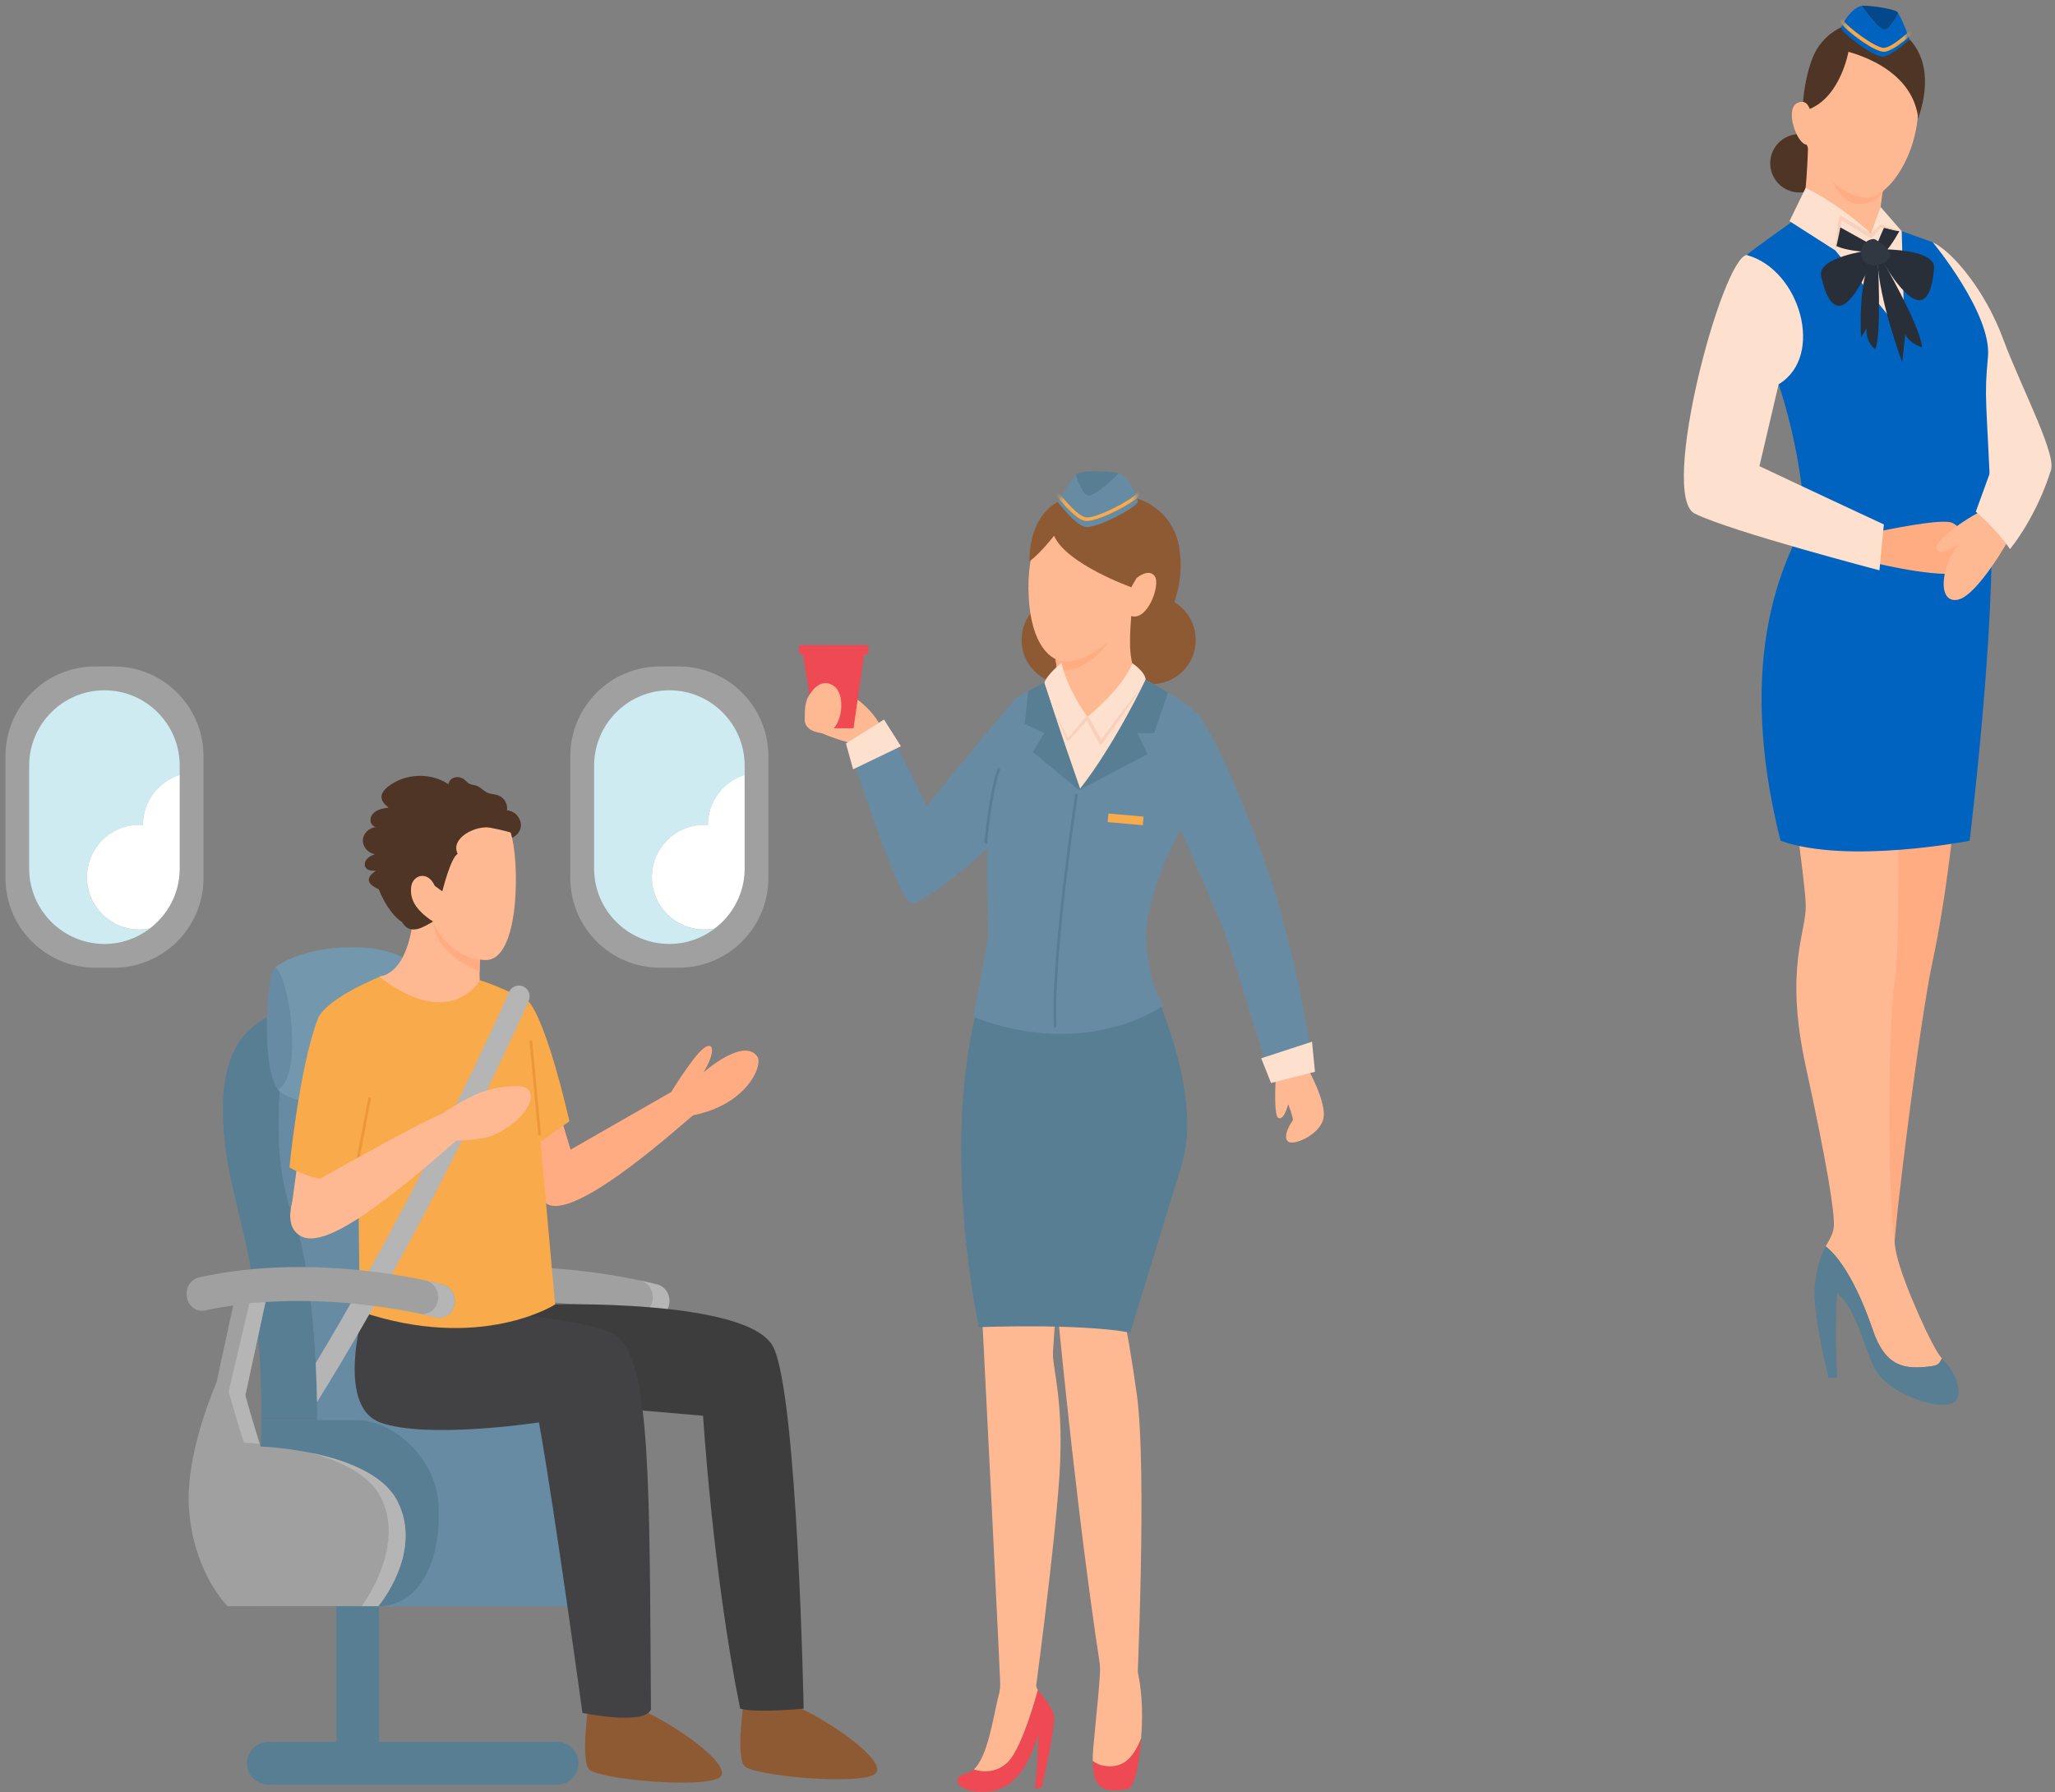 <svg width="375" height="327" viewBox="0 0 375 327" fill="none" xmlns="http://www.w3.org/2000/svg">
<rect x="0" y="0" width="375" height="327" fill="#808080" stroke="none"/>
<path d="M328.364 35.126C325.421 35.126 323.035 32.739 323.035 29.795C323.035 26.851 325.421 24.464 328.364 24.464C331.307 24.464 333.693 26.851 333.693 29.795C333.693 32.739 331.307 35.126 328.364 35.126Z" fill="#4E3526"/>
<path d="M352.693 44.22C356.204 45.83 362.254 52.952 365.53 61.837C368.805 70.722 375.938 84.021 374.05 86.132C372.163 88.242 359.645 86.895 359.645 86.895L352.707 44.234L352.693 44.22Z" fill="#FDE0CD"/>
<path d="M356.328 151.797C356.328 151.797 354.982 164.722 352.651 175.495C350.319 186.268 345.67 223.834 345.67 227.916C345.67 231.997 334.027 180.59 334.748 173.023C335.47 165.457 341.09 145.244 341.09 145.244L356.328 151.797Z" fill="#FFAC83"/>
<path d="M352.165 249.35C347.682 249.892 344.074 249.573 341.729 242.631C339.383 235.69 336.192 229.776 333.152 227.444C333.943 226.097 334.596 224.903 334.651 223.737C334.762 221.002 333.444 212.631 329.516 194.583C325.589 176.522 329.655 170.122 329.516 165.166C329.378 160.21 326.172 138.983 326.172 138.983L346.406 151.797C346.406 151.797 346.697 173.745 345.684 179.576C344.671 185.407 344.157 220.46 346.1 228.971C347.28 234.19 352.845 246.449 354.357 247.865C353.886 248.837 353.816 249.142 352.179 249.337L352.165 249.35Z" fill="#FFB992"/>
<path d="M356.911 255.625C354.843 257.972 344.338 254.334 342.076 249.725C340.008 245.505 338.676 238.702 335.248 235.968C334.707 243.173 335.248 251.419 335.248 251.419H333.666C333.666 251.419 330.53 238.98 331.182 234.288C331.557 231.594 332.098 229.234 333.153 227.43C336.192 229.762 339.398 235.69 341.729 242.617C344.074 249.559 347.683 249.878 352.165 249.337C353.803 249.142 353.872 248.837 354.344 247.865C357.508 251.003 357.91 254.501 356.925 255.625H356.911Z" fill="#587E93"/>
<path d="M328.864 22.354C328.864 22.354 328.67 15.913 330.751 10.582C332.389 6.403 336.497 3.765 340.979 4.015C348.876 4.46 353.649 11.109 350.069 21.494C341.243 26.547 328.864 22.354 328.864 22.354Z" fill="#4E3526"/>
<path d="M329.946 26.408C329.946 26.408 329.669 38.042 328.364 40.499C333.388 46.066 342.339 44.164 342.339 44.164L343.977 31.656L329.946 26.408Z" fill="#FFB992"/>
<path d="M327.394 40.194C327.394 40.194 319.678 45.663 318.734 46.538C326.672 50.536 332.556 62.85 324.563 70.125C327.907 80.023 329.517 91.823 329.073 95.1C328.629 98.376 315.32 115.41 324.923 153.421C337.15 157.794 359.423 153.421 359.423 153.421C359.423 153.421 364.225 114.327 363.351 93.128C362.476 71.943 362.046 72.957 362.768 65.099C363.489 57.242 352.693 44.206 352.693 44.206L347.03 42.179L343.159 40.929L341.41 42.609L335.831 38.958L327.407 40.18L327.394 40.194Z" fill="#0063BF"/>
<path d="M343.478 96.849C343.478 96.849 353.665 94.67 355.996 95.322C358.327 95.975 361.741 102.027 358.841 104.054C355.94 106.081 342.535 102.819 342.535 102.819L343.478 96.849Z" fill="#FFAC83"/>
<path d="M324.563 70.139L321.066 85.063C331.696 90.088 343.77 95.697 343.77 95.697L342.965 104.068C342.965 104.068 315.889 97.002 309.27 93.725C302.65 90.449 314.224 47.121 318.734 46.538C328.49 49.162 333.07 65.03 324.563 70.125V70.139Z" fill="#FDE0CD"/>
<path d="M366.737 98.112C366.682 98.334 360.895 108.594 357.342 109.413C353.789 110.232 353.789 104.276 357.342 99.362C354.608 101.166 353.581 101 353.359 99.959C353.137 98.917 357.786 94.989 362.31 92.92C367.612 91.934 366.737 98.112 366.737 98.112Z" fill="#FFB992"/>
<path d="M343.77 34.654L332.792 29.795C332.792 29.795 335.304 37.07 338.996 37.223C342.687 37.375 343.77 34.654 343.77 34.654Z" fill="#FFAC83"/>
<path d="M330.225 19.883C330.225 19.883 329.739 17.912 327.949 18.814C325.659 19.966 327.893 26.297 329.67 26.394C332.445 32.558 336.386 35.487 340.175 36.043C343.964 36.598 349.265 29.629 349.973 21.188C350.68 12.748 346.892 9.263 343.297 8.749C339.703 8.236 332.584 8.458 330.211 19.883H330.225Z" fill="#FFB992"/>
<path d="M335.638 9.055C335.638 9.055 348.475 11.276 349.987 21.188C350.792 13.761 350.64 9.721 345.838 7.444C341.036 5.167 335.638 9.055 335.638 9.055Z" fill="#4E3526"/>
<path d="M364.309 83.022L360.548 93.379C360.548 93.379 364.212 96.405 366.793 100.209C372.247 93.226 374.314 85.562 374.314 85.562L364.309 83.022Z" fill="#FDE0CD"/>
<path d="M337.303 9.458C337.303 9.458 335.887 17.579 330.225 19.884C330.419 12.942 334.638 9.249 337.303 9.458Z" fill="#4E3526"/>
<path d="M347.031 42.193L347.545 61.212L334.902 45.691L335.832 39.68C335.832 39.68 338.15 40.388 341.397 42.623C342.924 41.291 343.173 41.235 343.173 41.235C343.173 41.235 346.49 42.137 347.018 42.193H347.031Z" fill="#FDE0CD"/>
<path d="M340.731 44.22L334.763 40.902L334.139 43.887C334.139 43.887 333.889 45.441 340.328 45.955C341.785 44.983 340.731 44.22 340.731 44.22Z" fill="#282F39"/>
<path d="M326.561 40.333L329.503 34.28C335.679 37.278 341.355 42.471 341.41 42.637C336.553 39.694 335.845 39.694 335.845 39.694L334.915 45.705L326.561 40.36V40.333Z" fill="#FDE0CD"/>
<path d="M342.548 44.47C342.548 44.47 343.881 41.221 343.978 41.207C344.075 41.193 346.656 42.054 346.656 42.054C346.656 42.054 345.352 44.622 343.77 46.247C342.396 46.372 342.548 44.47 342.548 44.47Z" fill="#282F39"/>
<path d="M343.173 37.764L347.031 42.193C345.671 42.262 343.187 41.235 343.187 41.235L341.411 42.623L343.173 37.764Z" fill="#FDE0CD"/>
<path d="M347.031 42.193C345.782 41.762 344.506 41.374 343.243 41.013C343.159 40.985 343.076 41.013 343.021 41.068C342.41 41.679 341.785 42.276 341.189 42.901L341.577 42.845C339.745 41.665 337.886 40.527 336.012 39.416C335.874 39.319 335.679 39.374 335.596 39.513C335.568 39.555 335.568 39.597 335.554 39.624C335.305 41.637 335.069 43.65 334.93 45.677C335.416 43.706 335.804 41.707 336.165 39.721L335.693 39.944C337.525 41.124 339.385 42.262 341.258 43.373C341.383 43.456 341.55 43.428 341.647 43.317C342.23 42.692 342.799 42.04 343.368 41.387L343.132 41.457C344.422 41.734 345.727 41.971 347.031 42.179V42.193Z" fill="#F7D1BC"/>
<path d="M343.34 47.204C343.34 47.204 350.445 59.435 350.736 63.364C348.086 62.489 347.683 60.962 347.683 60.962L347.114 66.099C347.114 66.099 342.798 54.59 342.59 47.204C343.062 45.344 343.34 47.204 343.34 47.204Z" fill="#282F39"/>
<path d="M342.644 47.093C342.644 47.093 343.422 60.671 342.214 63.725C340.341 62.378 340.604 59.907 340.604 59.907L339.619 61.587C339.619 61.587 338.953 52.05 341.437 47.093C342.381 45.969 342.631 47.093 342.631 47.093H342.644Z" fill="#282F39"/>
<path d="M343.644 45.497C343.644 45.497 353.192 45.441 352.928 48.94C352.665 52.438 351.679 56.2 348.779 54.243C345.878 52.285 342.881 46.538 342.881 46.538L343.644 45.497Z" fill="#282F39"/>
<path d="M341.035 45.691C341.035 45.691 331.571 46.941 332.32 50.37C333.07 53.799 334.555 57.395 337.15 55.048C339.745 52.702 341.938 46.608 341.938 46.608L341.035 45.691Z" fill="#282F39"/>
<path d="M341.716 43.623C341.924 43.595 342.146 43.651 342.327 43.762C343.16 44.275 345.463 45.858 344.811 46.996C344.006 48.385 341.425 48.926 340.259 47.801C339.093 46.677 339.496 43.97 341.716 43.623Z" fill="#303842"/>
<path d="M339.69 1.072C340.8 2.585 342.938 5.334 343.909 5.32C344.728 5.32 345.713 3.696 346.365 2.405C347.17 3.543 348.461 7.195 348.461 7.195C348.405 7.195 345.325 10.207 343.59 10.332C341.855 10.443 335.929 5.876 335.985 5.112C336.04 4.376 337.997 1.336 339.69 1.086V1.072Z" fill="#0063BF"/>
<path d="M343.922 5.32C342.951 5.334 340.814 2.585 339.704 1.072C339.773 1.072 339.828 1.044 339.898 1.044C341.633 1.003 345.38 1.614 346.115 2.1C346.198 2.155 346.282 2.266 346.393 2.405C345.726 3.682 344.741 5.306 343.936 5.32H343.922Z" fill="#02488A"/>
<mask id="mask0_4_6410" style="mask-type:luminance" maskUnits="userSpaceOnUse" x="335" y="1" width="14" height="10">
<path d="M339.69 1.072C340.8 2.585 342.938 5.334 343.909 5.32C344.728 5.32 345.713 3.696 346.365 2.405C347.17 3.543 348.461 7.195 348.461 7.195C348.405 7.195 345.325 10.207 343.59 10.332C341.855 10.443 335.929 5.876 335.985 5.112C336.04 4.376 337.997 1.336 339.69 1.086V1.072Z" fill="white"/>
</mask>
<g mask="url(#mask0_4_6410)">
<path d="M343.77 9.443C343.77 9.443 343.825 9.443 343.853 9.443C345.241 9.346 347.253 7.694 348.655 6.459C348.766 6.361 348.835 6.292 348.877 6.264C348.96 6.209 349.029 6.125 349.043 6C349.071 5.806 348.932 5.64 348.738 5.612C348.585 5.584 348.53 5.626 348.183 5.931C346.143 7.736 344.672 8.68 343.798 8.735C343.784 8.735 343.756 8.735 343.742 8.735C342.16 8.735 336.803 4.682 336.553 3.835C336.553 3.64 336.429 3.502 336.234 3.488C336.04 3.46 335.873 3.64 335.86 3.835C335.846 4.043 335.929 4.321 336.595 4.987C337.983 6.375 342.063 9.443 343.756 9.443H343.77Z" fill="#F9AA4B"/>
</g>
<g clip-path="url(#clip0_4_6410)">
<path d="M20.786 176.584H17.346C8.32 176.584 0.994 169.25 0.994 160.212V137.985C0.994 128.948 8.32 121.613 17.346 121.613H20.786C26.254 121.613 31.081 124.298 34.05 128.424C35.986 131.109 37.137 134.422 37.137 137.985V160.212C37.137 169.25 29.812 176.584 20.786 176.584Z" fill="#A0A0A0"/>
<path d="M15.868 160.081C15.868 154.803 20.132 150.533 25.404 150.533C25.639 150.533 25.861 150.546 26.084 150.572V150.533C26.084 146.237 28.909 142.609 32.794 141.417V139.714C32.794 132.13 26.633 125.961 19.059 125.961C11.485 125.961 5.324 132.13 5.324 139.714V158.496C5.324 166.08 11.485 172.249 19.059 172.249C22.173 172.249 25.037 171.188 27.353 169.433C26.725 169.564 26.071 169.63 25.404 169.63C20.132 169.63 15.868 165.36 15.868 160.081Z" fill="#CEEBF2"/>
<path d="M32.794 158.483V141.404C28.909 142.609 26.084 146.237 26.084 150.52V150.559C25.861 150.546 25.626 150.52 25.403 150.52C20.132 150.52 15.867 154.79 15.867 160.068C15.867 165.347 20.132 169.617 25.403 169.617C26.07 169.617 26.724 169.551 27.352 169.42C30.649 166.905 32.794 162.95 32.794 158.483Z" fill="white"/>
<path d="M123.864 121.613H120.424C111.393 121.613 104.072 128.943 104.072 137.985V160.212C104.072 169.254 111.393 176.584 120.424 176.584H123.864C132.895 176.584 140.215 169.254 140.215 160.212V137.985C140.215 128.943 132.895 121.613 123.864 121.613Z" fill="#A0A0A0"/>
<path d="M118.959 160.081C118.959 154.803 123.224 150.533 128.495 150.533C128.731 150.533 128.953 150.546 129.176 150.572V150.533C129.176 146.237 132.001 142.609 135.886 141.417V139.714C135.886 132.13 129.725 125.961 122.151 125.961C114.577 125.961 108.416 132.13 108.416 139.714V158.496C108.416 166.08 114.577 172.249 122.151 172.249C125.264 172.249 128.129 171.188 130.445 169.433C129.817 169.564 129.163 169.63 128.495 169.63C123.224 169.63 118.959 165.36 118.959 160.081Z" fill="#CEEBF2"/>
<path d="M135.886 158.483V141.404C132.001 142.609 129.175 146.237 129.175 150.52V150.559C128.953 150.546 128.717 150.52 128.495 150.52C123.223 150.52 118.959 154.79 118.959 160.068C118.959 165.347 123.223 169.617 128.495 169.617C129.162 169.617 129.816 169.551 130.444 169.42C133.741 166.905 135.886 162.95 135.886 158.483Z" fill="white"/>
<path d="M210.16 124.835C214.603 124.835 218.205 121.229 218.205 116.78C218.205 112.331 214.603 108.725 210.16 108.725C205.717 108.725 202.115 112.331 202.115 116.78C202.115 121.229 205.717 124.835 210.16 124.835Z" fill="#8E5A33"/>
<path d="M194.463 124.835C198.906 124.835 202.508 121.229 202.508 116.78C202.508 112.331 198.906 108.725 194.463 108.725C190.02 108.725 186.418 112.331 186.418 116.78C186.418 121.229 190.02 124.835 194.463 124.835Z" fill="#8E5A33"/>
<path d="M232.882 195.419C232.882 195.419 232.254 203.631 233.314 204.024C234.373 204.417 235.067 201.497 235.067 201.497C235.943 203.684 235.943 204.417 235.943 204.417C235.067 205.531 234.046 207.823 235.21 208.399C236.375 208.975 241.332 206.84 241.568 203.631C241.803 200.422 238.271 194.253 238.271 194.253L232.882 195.419Z" fill="#FFB992"/>
<path d="M201.566 90.663C206.942 89.537 212.488 92.326 214.516 97.448C214.529 97.487 214.555 97.526 214.568 97.579C216.858 103.473 214.882 117.238 205.804 115.352C201.971 115.798 198.178 101.115 198.178 101.115L200.127 90.977L201.566 90.676V90.663Z" fill="#8E5A33"/>
<path d="M206.446 112.091C206.276 114.998 205.726 119.779 207.205 122.647C208.5 125.188 209.127 125.739 209.127 125.739L199.696 137.854L189.938 141.364L190.683 132.654L192.894 126.655C193.443 123.695 192.266 118.234 192.266 118.234L204.824 110.349L206.459 112.078L206.446 112.091Z" fill="#FFB992"/>
<path d="M192.514 119.7L202.534 116.387C200.886 119.923 196.438 123.067 192.854 122.124C192.867 121.901 192.828 121.652 192.762 121.39C192.684 120.761 192.592 120.185 192.514 119.7Z" fill="#FFAC83"/>
<path d="M195.431 92.536C191.192 93.034 187.582 98.338 187.674 107.454C187.765 116.57 191.075 120.434 194.109 120.696C197.131 120.945 202.233 118.483 206.144 112.301C209.297 113.794 211.847 106.708 210.722 105.149C209.611 103.59 207.4 105.49 207.4 105.49L206.432 107.166C205.817 106.577 205.752 103.787 205.516 102.844C205.294 101.901 203.567 100.971 204.169 99.294C204.757 97.618 206.131 96.243 203.109 94.618C197.223 91.449 195.418 92.536 195.418 92.536H195.431Z" fill="#FFB992"/>
<path d="M206.432 107.153C206.432 107.153 194.581 102.935 192.344 97.762C192.344 97.762 190.186 100.617 187.87 102.451C187.87 102.451 187.216 91.265 197.158 90.401C207.086 89.536 208.368 99.32 208.564 100.525" fill="#8E5A33"/>
<path d="M179.25 240.764C179.25 240.764 182.586 306.096 182.651 310.641C184.26 313.64 188.642 310.903 188.642 310.903C188.642 310.903 192.383 283.384 193.312 269.487C194.241 255.591 191.991 249.644 192.148 246.736C192.305 243.829 192.841 237.201 192.841 237.201L179.25 240.764Z" fill="#FFB992"/>
<path d="M193.154 240.934C193.154 240.934 196.922 280.83 201.631 309.593C205.961 310.117 207.413 309.921 207.413 309.921C207.413 309.921 209.401 268.296 207.426 254.268C205.451 240.227 203.959 235.302 203.959 235.302L193.154 240.947V240.934Z" fill="#FFB992"/>
<path d="M160.858 132.681C160.858 132.681 158.189 127.284 152.525 125.765C146.861 124.246 146.73 128.948 146.913 131.292C147.096 133.637 156.162 135.85 156.162 135.85L160.858 132.668V132.681Z" fill="#FFB992"/>
<path d="M210.134 179.597C210.134 179.597 219.657 199.388 215.681 212.42C211.717 225.44 206.249 243.161 206.249 243.161C196.726 241.445 178.622 242.179 178.622 242.179C178.622 242.179 171.741 210.77 178.086 184.849C184.705 179.191 210.134 179.61 210.134 179.61V179.597Z" fill="#587E93"/>
<path d="M197.079 133.545L207.033 122.988C207.033 122.988 216.399 127.625 218.793 130.572C221.187 133.519 227.44 146.931 232.162 161.326C237.159 176.545 239.749 195.459 239.749 195.459L232.031 197.305C232.031 197.305 226.982 181.064 224.523 173.323C223.842 171.201 223.071 169.119 222.194 167.062C216.517 153.781 215.457 151.411 215.457 151.411C215.457 151.411 208.459 163.67 209.205 172.328C209.95 180.985 212.331 183.461 212.331 183.461C212.331 183.461 198.622 193.599 177.627 185.583C180.112 171.293 180.57 173.533 180.204 164.312C179.838 155.091 180.112 135.182 185.724 127.166C189.962 124.861 192.814 123.486 192.814 123.486L197.092 133.558L197.079 133.545Z" fill="#678BA3"/>
<path d="M169.139 147.062C169.139 147.062 183.777 129 185.713 127.153C186.628 142.177 182.678 152.589 182.678 152.589C182.678 152.589 168.406 165.949 166.012 164.665C163.619 163.382 154.697 135.641 154.697 135.641L161.329 131.305L169.152 147.062H169.139Z" fill="#678BA3"/>
<path d="M205.7 326.476C207.034 326.319 207.846 322.128 208.238 317.177C206.982 320.307 205.465 322.219 202.744 322.298C201.07 322.35 200.01 321.787 199.408 321.303C199.461 327.419 202.417 326.856 205.7 326.476Z" fill="#EF4953"/>
<path d="M199.524 318.709C199.433 319.691 199.394 320.543 199.407 321.302C200.008 321.787 201.068 322.35 202.742 322.298C205.45 322.219 206.968 320.32 208.236 317.176C208.694 311.322 208.132 307.497 207.609 305.022C207.582 304.891 200.78 303.489 200.78 303.489C200.689 307.576 200.336 309.855 199.524 318.709Z" fill="#FFB992"/>
<path d="M176.516 323.542C173.181 324.289 174.567 327.157 179.891 326.961C185.215 326.764 187.897 321.826 189.44 316.443C189.519 320.49 188.865 326.397 188.865 326.397C189.767 326.358 190.134 326.122 190.134 326.122C190.134 326.122 192.737 314.662 192.305 312.946C191.873 311.23 189.48 308.558 189.388 308.349C189.388 308.349 186.628 318.801 183.92 321.512C181.212 324.236 177.72 322.861 177.72 322.861C177.353 323.188 176.961 323.424 176.516 323.529V323.542Z" fill="#EF4953"/>
<path d="M182.533 307.406C182.506 308.598 182.192 309.488 182.075 310.012C181.211 313.693 180.165 320.635 177.719 322.874C177.719 322.874 181.198 324.236 183.919 321.525C186.64 318.814 189.387 308.362 189.387 308.362C189.387 308.31 189.047 307.89 189.086 307.642L182.546 307.406H182.533Z" fill="#FFB992"/>
<path d="M206.654 121.037C206.654 121.037 209.008 122.595 209.061 124.036C207.321 127.114 201.042 135.667 201.042 135.667L198.426 130.821C198.426 130.821 204.718 125.804 206.654 121.023V121.037Z" fill="#FDE0CD"/>
<path d="M193.718 120.945C193.718 120.945 190.919 123.185 190.592 124.612C191.717 127.729 195.157 135.012 195.157 135.012L198.427 130.821C198.427 130.821 194.712 125.765 193.718 120.945Z" fill="#FDE0CD"/>
<path d="M190.578 124.612L196.909 144.194C196.909 144.194 206.432 132.707 209.062 124.036C205.765 125.975 198.414 130.965 198.414 130.965L190.578 124.612Z" fill="#FDE0CD"/>
<path d="M192.553 130.283C193.403 131.816 194.24 133.361 195.051 134.92L194.698 134.894C195.849 133.519 197 132.156 198.191 130.807C198.295 130.676 198.492 130.65 198.622 130.742L198.701 130.834C199.525 132.353 200.388 133.859 201.186 135.392H200.624C201.893 133.702 203.135 131.986 204.43 130.323C205.712 128.646 207.02 126.97 208.368 125.333C207.217 127.101 206.026 128.83 204.823 130.559C203.632 132.301 202.377 133.99 201.147 135.706C201.042 135.85 200.846 135.902 200.702 135.811L200.598 135.706C199.747 134.187 198.962 132.654 198.151 131.122L198.662 131.148C197.471 132.497 196.255 133.82 195.038 135.13L194.737 135.169L194.685 135.103C193.952 133.506 193.259 131.895 192.579 130.283H192.553Z" fill="#F7D1BC"/>
<path d="M196.425 145.071C196.425 145.071 191.899 174.672 192.553 187.246" stroke="#587E93" stroke-width="0.5" stroke-miterlimit="10" stroke-linecap="round"/>
<path d="M187.622 126.119L186.994 132.104L190.578 133.781L188.459 137.212L196.91 144.18L209.389 137.618L207.584 133.768L210.605 133.807L213.156 126.328L209.049 124.01C209.049 124.01 203.581 135.601 197.106 143.918C193.221 132.772 190.565 124.586 190.565 124.586L187.609 126.092L187.622 126.119Z" fill="#587E93"/>
<path d="M202.264 148.446L202.125 150.011L208.549 150.582L208.687 149.016L202.264 148.446Z" fill="#F9AA4B"/>
<path d="M179.891 153.716C179.891 153.716 180.702 144.705 182.258 140.369" stroke="#587E93" stroke-width="0.5" stroke-miterlimit="10" stroke-linecap="round"/>
<path d="M231.941 197.62L230.148 193.114L239.423 190.088L239.959 195.576L231.941 197.62Z" fill="#FDE0CD"/>
<path d="M161.315 131.305L164.402 136.178L155.677 140.382L154.369 135.667L161.315 131.305Z" fill="#FDE0CD"/>
<path d="M204.17 86.328C202.626 87.847 199.696 90.571 198.584 90.375C197.655 90.218 196.831 88.188 196.321 86.603C195.196 87.755 193.051 91.671 193.051 91.671C193.129 91.671 196.059 95.68 198.009 96.138C199.958 96.596 207.545 92.484 207.623 91.593C207.702 90.742 206.027 86.93 204.157 86.328H204.17Z" fill="#678BA3"/>
<path d="M198.583 90.388C199.695 90.584 202.625 87.86 204.169 86.341C204.09 86.314 204.025 86.288 203.947 86.275C201.984 85.921 197.615 85.908 196.687 86.327C196.582 86.38 196.464 86.485 196.32 86.629C196.83 88.213 197.668 90.231 198.583 90.401V90.388Z" fill="#587E93"/>
<mask id="mask1_4_6410" style="mask-type:luminance" maskUnits="userSpaceOnUse" x="193" y="86" width="15" height="11">
<path d="M204.17 86.328C202.626 87.847 199.696 90.571 198.584 90.375C197.655 90.218 196.831 88.188 196.321 86.603C195.196 87.755 193.051 91.671 193.051 91.671C193.129 91.671 196.059 95.68 198.009 96.138C199.958 96.596 207.545 92.484 207.623 91.593C207.702 90.742 206.027 86.93 204.157 86.328H204.17Z" fill="white"/>
</mask>
<g mask="url(#mask1_4_6410)">
<path d="M198.31 95.064C198.166 95.064 198.035 95.064 197.917 95.025C196.374 94.671 194.398 92.431 193.051 90.781C192.946 90.65 192.855 90.545 192.829 90.506C192.75 90.44 192.698 90.349 192.711 90.244C192.711 90.061 192.868 89.943 193.051 89.93C193.208 89.93 193.234 89.969 193.574 90.375C194.32 91.279 196.57 94.055 198.087 94.396C199.879 94.802 206.969 90.964 207.309 90.113C207.323 89.93 207.493 89.838 207.663 89.825C207.846 89.838 207.977 90.008 207.95 90.191C207.937 90.401 207.793 90.689 206.943 91.305C205.007 92.706 200.337 95.064 198.336 95.064H198.31Z" fill="#F9AA4B"/>
</g>
<path d="M146.271 117.736L148.678 132.89H155.755L157.94 117.736H146.271Z" fill="#EF4953"/>
<path d="M158.464 117.736H145.814V119.347H158.464V117.736Z" fill="#EF4953"/>
<path d="M147.712 126.813C147.712 126.813 149.491 123.421 152.107 125.136C154.724 126.852 153.559 134.279 149.91 133.781C146.26 133.283 146.875 130.952 146.875 130.952" fill="#FFB992"/>
<path d="M120.032 234.424C119.116 234.176 97.192 228.268 75.438 233.102C73.921 233.442 72.94 235.066 73.254 236.73C73.555 238.393 75.033 239.467 76.55 239.14C78.264 238.76 79.991 238.459 81.704 238.21L78.683 252.185C76.446 257.568 73.044 267.313 73.646 275.394C74.523 287.156 80.684 293.09 80.684 293.09H108.18C108.18 293.09 116.421 283.41 111.712 274.006C107.003 264.602 86.701 263.96 86.701 263.96C85.511 260.24 84.595 257.097 83.915 254.634L87.604 237.594C104.086 236.481 118.514 240.358 118.684 240.397C118.907 240.463 119.142 240.489 119.365 240.489C120.62 240.489 121.758 239.559 122.085 238.157C122.465 236.507 121.549 234.83 120.045 234.424H120.032Z" fill="#A0A0A0"/>
<path d="M87.578 237.62C86.61 237.659 85.642 237.712 84.661 237.777L80.867 253.927C81.547 256.389 82.463 259.533 83.653 263.252C83.653 263.252 84.765 263.292 86.531 263.462C85.419 259.965 84.543 256.979 83.902 254.621L87.578 237.607V237.62Z" fill="#FDE0CD"/>
<path d="M120.031 234.424C119.822 234.372 118.605 234.031 116.578 233.612C116.8 233.665 116.944 233.704 116.996 233.73C118.501 234.136 119.403 235.813 119.037 237.463C118.723 238.865 117.572 239.794 116.316 239.794C116.094 239.794 115.871 239.768 115.636 239.703C115.623 239.703 115.427 239.663 115.1 239.598C117.31 240.056 118.605 240.397 118.658 240.41C118.88 240.476 119.116 240.502 119.338 240.502C120.594 240.502 121.732 239.572 122.059 238.17C122.438 236.52 121.522 234.844 120.018 234.437L120.031 234.424Z" fill="#B5B5B5"/>
<path d="M95.727 265.086C101.011 266.488 106.505 268.963 108.677 273.299C112.732 281.393 106.872 290.68 105.171 293.09H108.18C108.18 293.09 116.421 283.41 111.712 274.006C109.122 268.832 101.796 266.305 95.74 265.086H95.727Z" fill="#FDE0CD"/>
<path d="M69.185 289.265H61.389V325.664H69.185V289.265Z" fill="#587E93"/>
<path d="M101.664 325.664C103.817 325.664 105.562 323.916 105.562 321.761C105.562 319.605 103.817 317.857 101.664 317.857H48.974C46.821 317.857 45.076 319.605 45.076 321.761C45.076 323.916 46.821 325.664 48.974 325.664H101.664Z" fill="#587E93"/>
<path d="M107.459 310.496C107.459 310.496 105.916 320.922 107.459 322.821C109.003 324.721 128.952 326.476 131.411 324.262C133.87 322.049 122.189 313.81 114.89 311.086C107.59 308.361 107.459 310.496 107.459 310.496Z" fill="#8E5A33"/>
<path d="M135.793 309.881C135.793 309.881 134.25 320.307 135.793 322.206C137.337 324.105 157.286 325.86 159.745 323.647C162.204 321.433 150.523 313.195 143.224 310.471C135.924 307.746 135.793 309.881 135.793 309.881Z" fill="#8E5A33"/>
<path d="M104.425 259.14H65.09C71.866 259.14 77.373 266.409 77.373 275.381V276.875C77.373 285.847 71.879 293.116 65.09 293.116H104.425C111.201 293.116 116.708 285.847 116.708 276.875V275.381C116.708 266.409 111.214 259.14 104.425 259.14Z" fill="#678BA3"/>
<path d="M80.055 276.861V275.368C80.055 266.396 71.867 259.127 65.091 259.127H47.706L46.947 293.09H69.185C75.961 293.09 80.055 285.82 80.055 276.848V276.861Z" fill="#587E93"/>
<path d="M53.396 221.68C48.726 209.421 51.879 192.354 51.879 192.354C51.879 192.354 71.866 188.897 84.725 187.718C82.187 186.552 68.662 184.954 57.582 183.815C52.833 183.33 47.209 185.465 44.239 189.303C40.158 194.581 40.38 202.413 41.047 208.674C41.885 216.572 44.632 224.051 45.783 231.818C46.986 239.991 47.588 248.164 47.706 256.416C47.719 257.32 47.732 258.236 47.719 259.14H57.896C57.896 259.14 58.079 233.94 53.409 221.68H53.396Z" fill="#587E93"/>
<path d="M84.725 187.718C71.866 188.897 51.878 192.354 51.878 192.354C51.878 192.354 48.712 209.434 53.395 221.68C58.078 233.927 57.882 259.14 57.882 259.14H92.168C92.168 259.14 87.746 190.429 84.999 187.888C84.934 187.823 84.829 187.77 84.712 187.718H84.725Z" fill="#678BA3"/>
<path d="M74.091 175.144C69.29 171.634 55.908 172.184 50.152 176.585C52.625 177.41 55.476 196.441 50.702 198.798C50.833 198.956 50.95 199.113 51.094 199.231C54.691 202.335 72.835 203.226 75.386 200.54C77.937 197.855 78.891 178.641 74.078 175.131L74.091 175.144Z" fill="#7398AD"/>
<path d="M50.152 176.584C48.635 177.75 47.588 194.738 50.702 198.798C55.476 196.441 52.625 177.41 50.152 176.584Z" fill="#678BA3"/>
<path d="M122.503 199.257L104.124 209.787C101.979 202.832 99.873 194.882 99.873 194.882L91.135 198.012C91.135 198.012 96.119 218.301 100.161 219.86C106.034 222.126 125.237 204.365 126.519 203.5C136.291 201.562 139.273 194.424 138.201 192.826C135.741 189.171 128.364 195.694 128.364 195.694C130.666 191.909 130.26 189.826 128.324 191.359C126.388 192.891 122.49 199.257 122.49 199.257H122.503Z" fill="#FFAC83"/>
<path d="M99.493 238.039C99.493 238.039 136.709 236.821 141.13 245.846C145.552 254.87 146.651 311.78 146.651 311.78C146.651 311.78 138.096 312.645 135.061 311.78C130.077 287.078 128.298 258.341 128.298 258.341L108.14 256.612L90.912 242.558L99.493 238.053V238.039Z" fill="#3D3D3D"/>
<path d="M54.586 210.076L52.977 221.877L65.312 218.956V209.604L54.586 210.076Z" fill="#FFB992"/>
<path d="M66.594 238.04C66.594 238.04 60.904 256.429 69.367 259.559C77.831 262.69 98.355 259.559 98.355 259.559C101.351 276.39 106.282 312.566 106.282 312.566C106.282 312.566 117.506 314.911 118.788 311.951C118.5 271.177 118.788 248.374 112.522 243.816C106.256 239.258 66.594 238.04 66.594 238.04Z" fill="#424244"/>
<path d="M69.773 178.051C69.773 178.051 59.439 182.059 57.948 186.041C54.56 195.092 52.82 213.036 52.82 213.036C59.152 216.611 65.378 215.328 65.378 215.328L65.653 239.284C87.655 246.815 101.299 238.039 101.299 238.039L96.328 182.583C96.328 182.583 90.703 179.793 87.577 178.863C81.285 185.294 75.961 182.531 69.773 178.051Z" fill="#F9AA4B"/>
<path d="M75.462 164.587C75.645 167.822 74.717 177.266 69.223 178.222C82.173 188.268 87.536 178.955 87.536 178.955C87.431 175.209 87.719 173.166 87.719 173.166L79.858 165.373L75.449 164.587H75.462Z" fill="#FFB992"/>
<path d="M92.508 147.887C92.717 146.774 92.024 145.569 90.951 145.15C90.31 144.901 89.578 144.927 88.95 144.652C88.217 144.324 87.694 143.63 86.935 143.368C86.504 143.211 86.02 143.224 85.614 143.002C85.3 142.831 85.078 142.543 84.803 142.307C84.319 141.914 83.665 141.705 83.05 141.849C82.435 141.98 81.912 142.491 81.821 143.093C78.55 140.893 73.802 141.102 70.754 143.591C70.139 144.089 69.564 144.757 69.616 145.543C69.668 146.302 70.309 146.879 70.898 147.376C70.205 147.468 69.511 147.573 68.883 147.874C68.255 148.175 67.719 148.725 67.615 149.406C67.51 150.087 67.955 150.847 68.648 150.939C67.392 150.978 66.267 152.065 66.215 153.283C66.162 154.501 67.17 155.706 68.399 155.851C67.876 156.073 67.34 156.322 66.96 156.741C66.581 157.16 66.411 157.828 66.712 158.3C67.078 158.876 67.902 158.915 68.596 158.889C67.928 159.335 67.183 159.963 67.327 160.736C67.431 161.26 67.902 161.614 68.373 161.889C68.609 162.033 68.87 162.164 69.119 162.282C69.119 162.282 70.702 166.538 73.357 168.254C73.357 168.254 73.357 168.241 73.357 168.228C73.671 168.791 74.116 169.276 74.718 169.485C75.738 169.839 76.85 169.367 77.805 168.857C79.217 168.097 80.578 167.219 81.925 166.342C83.495 165.32 85.078 164.299 86.412 163.002C87.602 161.849 88.57 160.5 89.525 159.164C90.114 158.352 90.703 157.501 90.82 156.505C90.951 155.366 90.48 154.03 91.291 153.205L91.383 152.956C92.822 153.532 94.666 152.576 95.006 151.083C95.346 149.59 94.091 147.953 92.534 147.874L92.508 147.887Z" fill="#4E3526"/>
<path d="M87.575 175.118L87.523 177.266C87.523 177.266 79.531 174.489 79.125 168.294C84.92 167.613 87.575 175.118 87.575 175.118Z" fill="#FFAC83"/>
<path d="M93.188 151.934C94.836 156.898 94.954 175.34 88.583 175.183C82.213 175.026 79.322 169.092 79.034 168.175C75.607 165.923 74.756 163.879 75.044 161.771C75.332 159.662 78.053 158.797 79.335 161.64C80.211 162.321 80.721 162.635 80.721 162.635C80.721 162.635 82.226 156.479 83.521 155.824C82.082 152.89 86.896 150.546 89.486 151.044C92.076 151.541 93.188 151.921 93.188 151.921V151.934Z" fill="#FFB992"/>
<path d="M96.328 182.583C99.899 186.486 103.902 204.614 103.902 204.614L97.453 209.172L96.328 182.583Z" fill="#F9AA4B"/>
<path d="M98.46 206.958L96.877 190.049" stroke="#ED973A" stroke-width="0.5" stroke-miterlimit="10" stroke-linecap="round"/>
<path d="M65.326 211.49L67.445 200.475" stroke="#ED973A" stroke-width="0.5" stroke-miterlimit="10" stroke-linecap="round"/>
<path d="M95.49 180.003C94.496 179.571 93.344 180.016 92.9 181.011C92.834 181.155 90.532 186.381 86.568 194.633C86.869 196.676 87.17 199.086 87.471 201.771C93.07 190.337 96.418 182.766 96.484 182.596C96.915 181.601 96.471 180.448 95.477 180.003H95.49Z" fill="#B5B5B5"/>
<path d="M57.607 248.74C57.751 251.57 57.817 254.032 57.856 255.853C69.93 236.428 80.473 216.088 87.472 201.772C87.171 199.087 86.87 196.677 86.569 194.633C80.303 207.705 69.891 228.386 57.607 248.74Z" fill="#B5B5B5"/>
<path d="M80.879 234.424C79.964 234.176 58.04 228.268 36.286 233.102C34.769 233.442 33.788 235.066 34.102 236.73C34.402 238.393 35.88 239.467 37.398 239.14C39.111 238.76 40.838 238.459 42.552 238.21L39.53 252.185C37.293 257.568 33.892 267.313 34.494 275.394C35.37 287.156 41.532 293.09 41.532 293.09H69.028C69.028 293.09 77.269 283.41 72.56 274.006C67.851 264.602 47.549 263.96 47.549 263.96C46.358 260.24 45.443 257.097 44.763 254.634L48.451 237.594C64.934 236.481 79.362 240.358 79.532 240.397C79.754 240.463 79.99 240.489 80.212 240.489C81.468 240.489 82.606 239.559 82.933 238.157C83.312 236.507 82.397 234.83 80.892 234.424H80.879Z" fill="#A0A0A0"/>
<path d="M48.439 237.62C47.471 237.659 46.503 237.712 45.522 237.777L41.728 253.927C42.409 256.389 43.324 259.533 44.515 263.252C44.515 263.252 45.627 263.292 47.393 263.462C46.281 259.965 45.404 256.979 44.763 254.621L48.439 237.607V237.62Z" fill="#B5B5B5"/>
<path d="M80.881 234.424C80.671 234.372 79.455 234.031 77.427 233.612C77.65 233.665 77.794 233.704 77.846 233.73C79.35 234.136 80.253 235.813 79.887 237.463C79.573 238.865 78.421 239.794 77.166 239.794C76.943 239.794 76.721 239.768 76.486 239.703C76.472 239.703 76.276 239.663 75.949 239.598C78.16 240.056 79.455 240.397 79.507 240.41C79.73 240.476 79.965 240.502 80.188 240.502C81.443 240.502 82.581 239.572 82.908 238.17C83.288 236.52 82.372 234.844 80.868 234.437L80.881 234.424Z" fill="#B5B5B5"/>
<path d="M56.576 265.086C61.861 266.488 67.355 268.963 69.526 273.299C73.582 281.393 67.721 290.68 66.021 293.09H69.029C69.029 293.09 77.27 283.41 72.561 274.006C69.971 268.832 62.646 266.305 56.589 265.086H56.576Z" fill="#B5B5B5"/>
<path d="M53.971 217.594C53.971 217.594 76.13 204.981 80.774 203.186C86.478 199.322 90.022 198.17 94.444 198.209C99.14 198.248 96.641 204.116 90.271 207.037C87.864 208.137 83.246 208.137 83.246 208.137C67.955 221.641 58.916 227.574 55.017 225.623C51.119 223.671 53.971 217.594 53.971 217.594Z" fill="#FFB992"/>
</g>
<defs>
<clipPath id="clip0_4_6410">
<rect width="242" height="241" fill="white" transform="translate(0 86)"/>
</clipPath>
</defs>
</svg>
